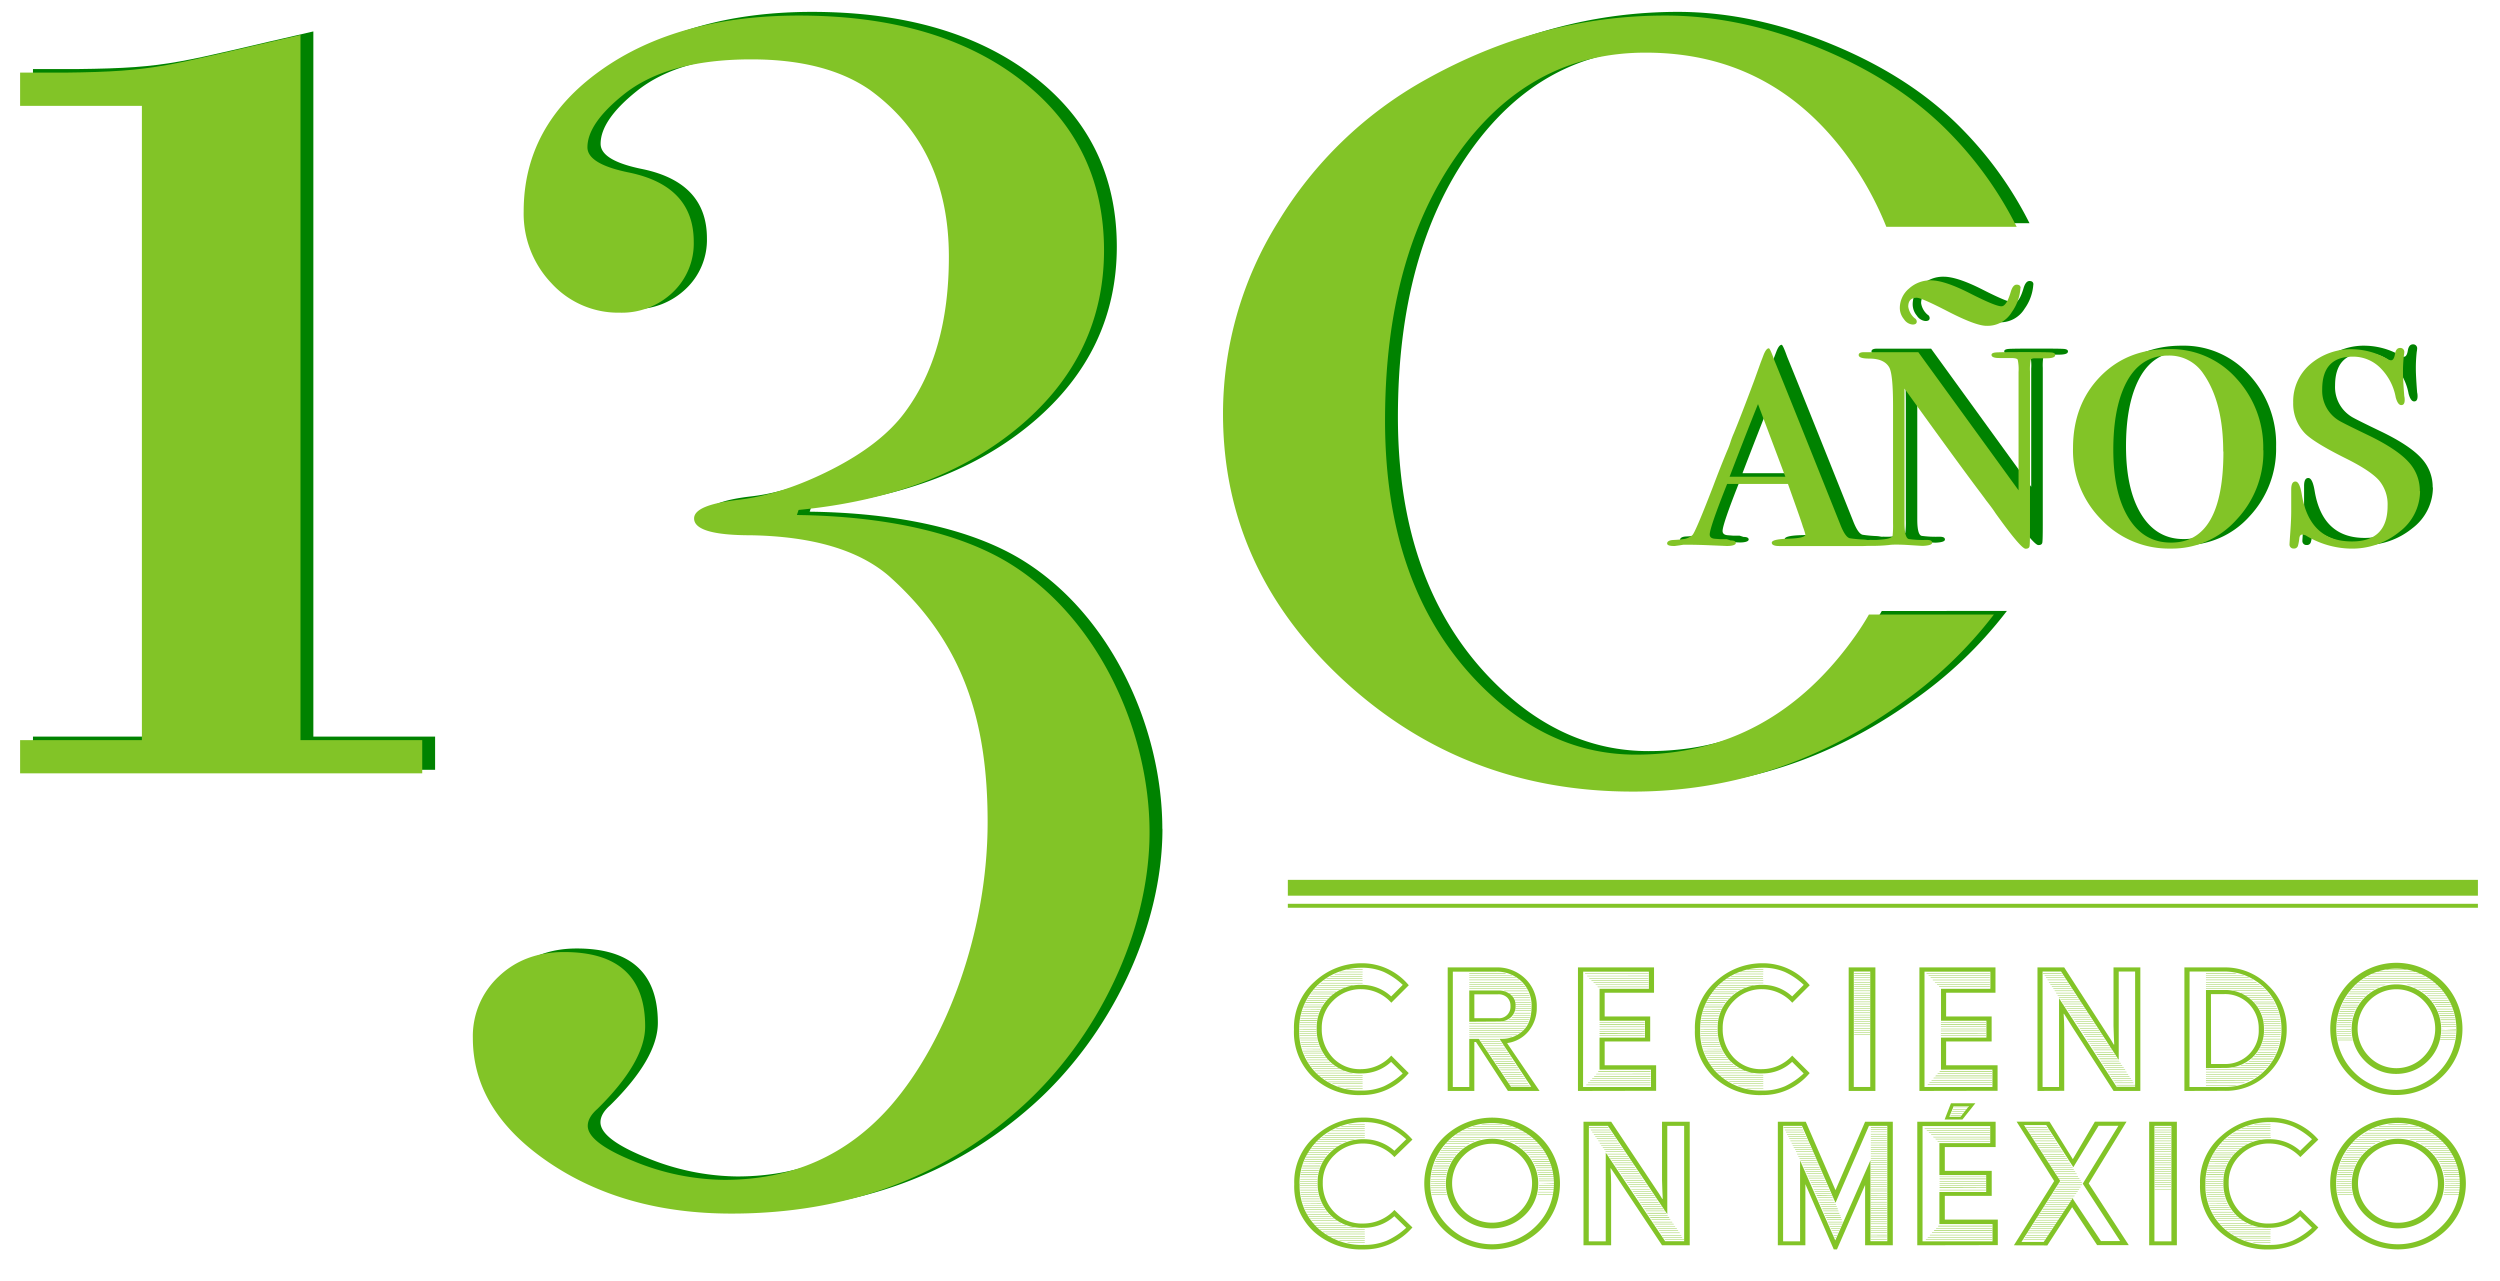 <svg id="db691809-4726-4025-8567-03912f6b721d" data-name="Capa 1" xmlns="http://www.w3.org/2000/svg" xmlns:xlink="http://www.w3.org/1999/xlink" viewBox="0 0 631.64 323.7"><defs><clipPath id="4b1962ec-3a37-4722-89ac-02a0910e940a"><rect x="5.08" y="3.93" width="606.36" height="302.69" fill="none"/></clipPath></defs><title>VECTORES</title><path d="M454.34,119.56l-6.91-18.35q-2.61,6.44-7.18,18.35Zm21.81,16.86q0,.65-2.15.65H452.84q-1.93,0-1.93-.85t3.87-1q4.62-.1,4.62-1.06a14.72,14.72,0,0,0-.64-2q-.22-.85-2.47-7.15L455,121.38H439.62q-4.4,11.06-4.4,12.78c0,.64.43,1,1.29,1.07l1.4.11h1.61l1,.32c.86,0,1.29.22,1.29.65s-.75.75-2.26.75l-3.81-.16q-3.49-.16-6.17-.16h-1l-1,.16-1.18.16h-.21c-1.14,0-1.72-.21-1.72-.65s.47-.79,1.4-.86q1.93-.1,2.58-.22a4.06,4.06,0,0,0,2.36-1q.64-.32,5.26-12.28,1.82-4.84,3.55-9a21.28,21.28,0,0,0,.86-2.26,21.06,21.06,0,0,1,.86-2.26q1.82-4.41,5.16-13.35l1.62-4.51.74-1.94q.64-1.61,1.29-1.61.32,0,1.39,3,3.22,7.84,16.65,41.46,1.29,3.33,2.47,3.54a32.37,32.37,0,0,0,3.44.32q2,.11,2,1" fill="#008200"/><path d="M513.73,71.87a11.73,11.73,0,0,1-2.2,6.12,7.13,7.13,0,0,1-6.39,3.44q-2.69,0-9.77-3.65-6.66-3.44-7.84-3.44-2.15,0-2.15,2.26A4.78,4.78,0,0,0,487,79.5a1,1,0,0,1,.54.86c0,.5-.36.75-1.07.75a2.9,2.9,0,0,1-2.15-1.34,4.47,4.47,0,0,1-1.07-2.85A6.42,6.42,0,0,1,485.54,72a8,8,0,0,1,5.53-2.09q3.44,0,9.88,3.28t7.95,3.28q1.29,0,2.36-3.65.54-1.82,1.5-1.82t1,.86m8.7,17c0,.5-.79.75-2.36.75h-2.69q-1,0-1.13.43a13.82,13.82,0,0,0-.16,2.91v39.59q0,3.89-.11,4.53c-.07.43-.39.65-1,.65q-1.18,0-7.62-9-.75-1.18-2.36-3.22-.22-.32-1.18-1.61-5.37-7.09-19.44-26.63v33.93q0,4,1.13,4.2a26,26,0,0,0,4.14.22h.43q1.29,0,1.29.7t-2.36.8q-.43,0-3.55-.21-1.61-.1-2.9-.11c-.72,0-1.43,0-2.15.11a42.54,42.54,0,0,1-4.4.21q-1.72,0-1.72-.8t2-.7h1l1.4-.11q2.58-.22,2.69-1a23.53,23.53,0,0,0,.11-3.14V101.6q0-8.11-1-9.73-1.29-2.16-5-2.16-2.69,0-2.68-.91,0-.71,1.4-.71h13.66L513.2,123V93.14A11.68,11.68,0,0,0,513,90c-.15-.29-.72-.43-1.72-.43h-2.9q-2,0-2-.8c0-.33.34-.53,1-.6s3.1-.1,7.25-.1q5.91,0,6.87.09c.64.06,1,.28,1,.66" fill="#008200"/><path d="M565,113.17q0-12.43-5-19.61A10.29,10.29,0,0,0,551,88.95q-7.84,0-11.38,8.57-2.47,6-2.47,15.22,0,11,3.87,17.25t10.74,6.21q13.21,0,13.21-23m10.1-.32a24.87,24.87,0,0,1-6.77,17.63,21.78,21.78,0,0,1-16.54,7.23,23.54,23.54,0,0,1-17.56-7.34,24.76,24.76,0,0,1-7.14-18q0-11,6.82-18.06t17.45-7a22.16,22.16,0,0,1,16.92,7.34,25.68,25.68,0,0,1,6.82,18.17" fill="#008200"/><path d="M614.69,123.17a12.94,12.94,0,0,1-5.16,10.27,18.88,18.88,0,0,1-12.46,4.28,22.58,22.58,0,0,1-11.28-3.34,3.61,3.61,0,0,0-.86-.21c-.43,0-.68.34-.75,1a10.91,10.91,0,0,1-.32,1.77,1,1,0,0,1-1.08.76,1,1,0,0,1-1.07-1.07c0-.14.07-1.22.21-3.22s.22-3.72.22-5.16v-5.48q0-2,1.07-2t1.61,3.33q2,11.82,12.67,11.81,9,0,9-9a9.4,9.4,0,0,0-2.15-6.41q-2.15-2.46-8.38-5.56-8.16-4.06-10.42-6.42a10.84,10.84,0,0,1-2.9-7.7,12.34,12.34,0,0,1,4.3-9.68,15.78,15.78,0,0,1,10.85-3.79,18.54,18.54,0,0,1,8.7,2.47,1.85,1.85,0,0,0,.86.32q.75,0,1-1.56T609.64,87a1,1,0,0,1,1.07,1.07,6.9,6.9,0,0,1-.11.86,36.57,36.57,0,0,0-.22,4.4q0,1.61.32,5.8a4.08,4.08,0,0,1,.11,1q0,1.29-.86,1.29t-1.4-1.92a14,14,0,0,0-3.92-7.5,9.71,9.71,0,0,0-6.93-2.82q-7.73,0-7.73,8.23a8.81,8.81,0,0,0,2,6,9,9,0,0,0,2.36,2q1.29.75,7.52,3.74,7,3.42,9.88,6.58a10.63,10.63,0,0,1,2.9,7.43" fill="#008200"/><path d="M79.17,186.11h30.76v8.39H8.33v-8.39H39.1V25.84H8.33V17.45H19.56c23.77-.28,25.21-1.68,59.61-9.51Z" fill="#008200"/><path d="M293.7,209.38c0,25-13,52.29-32.89,69.92s-44.18,26.43-72.75,26.43q-27.15,0-46.24-13t-19.09-31.34a20.6,20.6,0,0,1,6.48-15.57q6.48-6.18,16.51-6.18,20.49,0,20.49,18.76,0,9-12.08,20.89-2.42,2.13-2.42,4.26,0,4.26,11.78,9a61.38,61.38,0,0,0,22.72,4.69q25.68,0,42.09-18.76c14.31-16.49,24.44-44.34,24.44-71.62,0-26-6.35-45.63-25-62.24q-11.46-9.81-34.75-10.24-14.42,0-14.41-4.26,0-3.41,11.09-4.69t23.66-7.67q12.57-6.4,18.54-14.5Q243,88.3,243,64q0-27.71-20-42.21-11.09-7.68-29.84-7.67-21.33,0-32.41,9-9,7.25-9,13.22,0,4.27,10.66,6.4,16.2,3.42,16.2,17.47A17,17,0,0,1,173.26,73a18.62,18.62,0,0,1-13.43,5.12,22.81,22.81,0,0,1-17.27-7.46,25.46,25.46,0,0,1-7-18.12q0-21.74,19.4-35.6T205,3q35,0,56.06,16.2t21.11,43.06q0,26.44-21.11,44.34T205,128l-.43,1.28c22.17.29,41.14,4.41,53.93,12.36,22.45,13.93,35.17,42.49,35.17,67.79" fill="#008200"/><path d="M475.44,154.38c-1,1.77-2.1,3.48-3.25,5.12q-21.26,30.28-55.68,30.27-21.68,0-39.1-17.48Q353.2,148,353.19,105.36q0-41.35,18.27-67.16t47.61-25.79q30.59,0,49.51,24.3A81.85,81.85,0,0,1,479.84,56.4h32.93A93.93,93.93,0,0,0,496,32.88q-12.78-13.21-32.83-21.53T424,3q-31.56,0-60.54,16.2a100.79,100.79,0,0,0-37.3,36,91.67,91.67,0,0,0-13.86,48.39q0,39.22,30.48,67.36t73.12,28.14q36.24,0,66.94-21.74a106.45,106.45,0,0,0,24.22-23Z" fill="#008200"/><path d="M451.08,120.45l-6.91-18.35q-2.61,6.44-7.18,18.35Zm21.81,16.86q0,.65-2.15.65H449.58q-1.93,0-1.93-.85t3.87-1q4.62-.1,4.62-1.06a14.72,14.72,0,0,0-.64-2q-.22-.85-2.47-7.15l-1.29-3.63H436.37q-4.4,11.06-4.4,12.78c0,.64.43,1,1.29,1.07l1.4.11h1.61l1,.32c.86,0,1.29.22,1.29.65s-.75.75-2.26.75l-3.81-.16q-3.49-.16-6.17-.16h-1l-1,.16-1.18.16h-.21c-1.14,0-1.72-.21-1.72-.65s.47-.79,1.4-.86q1.93-.1,2.58-.22a4.06,4.06,0,0,0,2.36-1q.64-.32,5.26-12.28,1.82-4.84,3.55-9a21.28,21.28,0,0,0,.86-2.26,21.06,21.06,0,0,1,.86-2.26q1.82-4.41,5.16-13.35l1.62-4.51.74-1.94Q446.26,88,446.9,88q.32,0,1.39,3,3.22,7.84,16.65,41.46,1.29,3.33,2.47,3.54a32.37,32.37,0,0,0,3.44.32q2,.11,2,1" fill="#82c427"/><path d="M510.48,72.76a11.73,11.73,0,0,1-2.2,6.12,7.13,7.13,0,0,1-6.39,3.44q-2.69,0-9.77-3.65-6.66-3.44-7.84-3.44-2.15,0-2.15,2.26a4.78,4.78,0,0,0,1.61,2.9,1,1,0,0,1,.54.86c0,.5-.36.75-1.07.75a2.9,2.9,0,0,1-2.15-1.34A4.47,4.47,0,0,1,480,77.81a6.42,6.42,0,0,1,2.31-4.89,8,8,0,0,1,5.53-2.09q3.44,0,9.88,3.28t7.95,3.28q1.29,0,2.36-3.65.54-1.82,1.5-1.82t1,.86m8.7,17c0,.5-.79.75-2.36.75h-2.69q-1,0-1.13.43a13.82,13.82,0,0,0-.16,2.91v39.59q0,3.89-.11,4.53c-.07.43-.39.65-1,.65q-1.18,0-7.62-9-.75-1.18-2.36-3.22-.22-.32-1.18-1.61-5.37-7.09-19.44-26.63V132q0,4,1.13,4.2a26,26,0,0,0,4.14.22h.43q1.29,0,1.29.7t-2.36.8q-.43,0-3.55-.21-1.61-.1-2.9-.11c-.72,0-1.43,0-2.15.11a42.54,42.54,0,0,1-4.4.21q-1.72,0-1.72-.8t2-.7h1l1.4-.11q2.58-.22,2.69-1a23.53,23.53,0,0,0,.11-3.14V102.49q0-8.11-1-9.73-1.29-2.16-5-2.16-2.69,0-2.68-.91,0-.71,1.4-.71h13.66l25.33,34.9V94a11.68,11.68,0,0,0-.21-3.11c-.15-.29-.72-.43-1.72-.43h-2.9q-2,0-2-.8c0-.33.34-.53,1-.6s3.1-.1,7.25-.1q5.91,0,6.87.09c.64.06,1,.28,1,.66" fill="#82c427"/><path d="M561.71,114.06q0-12.43-5-19.61a10.29,10.29,0,0,0-8.92-4.61q-7.84,0-11.38,8.57-2.47,6-2.47,15.22,0,11,3.87,17.25t10.74,6.21q13.21,0,13.21-23m10.1-.32A24.87,24.87,0,0,1,565,131.37a21.78,21.78,0,0,1-16.54,7.23,23.54,23.54,0,0,1-17.56-7.34,24.76,24.76,0,0,1-7.14-18q0-11,6.82-18.06t17.45-7A22.16,22.16,0,0,1,565,95.57a25.68,25.68,0,0,1,6.82,18.17" fill="#82c427"/><path d="M611.44,124.06a12.94,12.94,0,0,1-5.16,10.27,18.88,18.88,0,0,1-12.46,4.28,22.58,22.58,0,0,1-11.28-3.34,3.61,3.61,0,0,0-.86-.21c-.43,0-.68.34-.75,1a10.91,10.91,0,0,1-.32,1.77,1,1,0,0,1-1.08.76,1,1,0,0,1-1.07-1.07c0-.14.07-1.22.21-3.22s.22-3.72.22-5.16v-5.48q0-2,1.07-2t1.61,3.33q2,11.82,12.67,11.81,9,0,9-9a9.4,9.4,0,0,0-2.15-6.41q-2.15-2.46-8.38-5.56-8.16-4.06-10.42-6.42a10.84,10.84,0,0,1-2.9-7.7,12.34,12.34,0,0,1,4.3-9.68,15.78,15.78,0,0,1,10.85-3.79,18.54,18.54,0,0,1,8.7,2.47,1.85,1.85,0,0,0,.86.32q.75,0,1-1.56t1.29-1.56A1,1,0,0,1,607.46,89a6.9,6.9,0,0,1-.11.86,36.57,36.57,0,0,0-.22,4.4q0,1.61.32,5.8a4.08,4.08,0,0,1,.11,1q0,1.29-.86,1.29t-1.4-1.92a14,14,0,0,0-3.92-7.5,9.71,9.71,0,0,0-6.93-2.82q-7.73,0-7.73,8.23a8.81,8.81,0,0,0,2,6,9,9,0,0,0,2.36,2q1.29.75,7.52,3.74,7,3.42,9.88,6.58a10.63,10.63,0,0,1,2.9,7.43" fill="#82c427"/><path d="M75.92,187h30.76v8.39H5.08V187H35.85V26.74H5.08V18.35H16.31c23.77-.28,25.21-1.68,59.61-9.51Z" fill="#82c427"/><path d="M290.44,210.27c0,25-13,52.29-32.89,69.92s-44.18,26.43-72.75,26.43q-27.15,0-46.24-13t-19.09-31.34A20.6,20.6,0,0,1,126,246.72q6.48-6.18,16.51-6.18,20.49,0,20.49,18.76,0,9-12.08,20.89-2.42,2.13-2.42,4.26,0,4.26,11.78,9A61.38,61.38,0,0,0,183,298.1q25.68,0,42.09-18.76c14.31-16.49,24.44-44.34,24.44-71.62,0-26-6.35-45.63-25-62.24q-11.46-9.81-34.75-10.24-14.42,0-14.41-4.26,0-3.41,11.09-4.69t23.66-7.67q12.57-6.4,18.54-14.5,11.08-14.92,11.08-39.22,0-27.71-20-42.21Q208.58,15,189.83,15q-21.33,0-32.41,9-9,7.25-9,13.22,0,4.27,10.66,6.4,16.2,3.42,16.2,17.47A17,17,0,0,1,170,73.84,18.62,18.62,0,0,1,156.58,79a22.81,22.81,0,0,1-17.27-7.46,25.46,25.46,0,0,1-7-18.12q0-21.74,19.4-35.6T201.77,3.93q35,0,56.06,16.2t21.11,43.06q0,26.44-21.11,44.34t-56.06,21.31l-.43,1.28c22.17.29,41.14,4.41,53.93,12.36,22.45,13.93,35.17,42.49,35.17,67.79" fill="#82c427"/><path d="M472.19,155.27c-1,1.77-2.1,3.48-3.25,5.12q-21.26,30.28-55.68,30.27-21.68,0-39.1-17.48-24.22-24.3-24.22-66.93,0-41.35,18.27-67.16t47.61-25.79q30.59,0,49.51,24.3A81.85,81.85,0,0,1,476.59,57.3h32.93a93.93,93.93,0,0,0-16.75-23.53Q480,20.56,459.94,12.24T420.72,3.93q-31.56,0-60.54,16.2a100.79,100.79,0,0,0-37.3,36A91.67,91.67,0,0,0,309,104.54q0,39.22,30.48,67.36T412.61,200q36.24,0,66.94-21.74a106.45,106.45,0,0,0,24.22-23Z" fill="#82c427"/><rect x="325.38" y="222.59" width="300.68" height="6.83" fill="none"/><line x1="325.38" y1="224.3" x2="626.06" y2="224.3" fill="none" stroke="#82c427" stroke-miterlimit="10" stroke-width="4"/><line x1="325.38" y1="228.85" x2="626.06" y2="228.85" fill="none" stroke="#82c427" stroke-miterlimit="10"/><path d="M326.93,260.19A15.48,15.48,0,0,1,332.16,248a17.31,17.31,0,0,1,11.78-4.63,15.35,15.35,0,0,1,12,5.56l-4.42,4.42a10.31,10.31,0,0,0-7.59-3.43,9.69,9.69,0,0,0-7.07,2.87,9.47,9.47,0,0,0-2.91,7,10.5,10.5,0,0,0,2.7,7.34,9.35,9.35,0,0,0,7.27,3,10.31,10.31,0,0,0,7.59-3.43l4.42,4.42a15.4,15.4,0,0,1-12,5.56,17,17,0,0,1-12.23-4.54A15.7,15.7,0,0,1,326.93,260.19Zm1.32-.05a14.72,14.72,0,0,0,4.44,11.12,15.59,15.59,0,0,0,11.25,4.27,13.84,13.84,0,0,0,5.7-1.07,18.19,18.19,0,0,0,4.76-3.25l-2.92-2.92a10.88,10.88,0,0,1-7.54,2.92,10.7,10.7,0,0,1-8.21-3.28,11.51,11.51,0,0,1-3.06-8.18,10.35,10.35,0,0,1,3.28-7.77,11.11,11.11,0,0,1,8-3.15,10.88,10.88,0,0,1,7.54,2.92l2.92-2.92a18.19,18.19,0,0,0-4.76-3.25,13.84,13.84,0,0,0-5.7-1.07,16.22,16.22,0,0,0-7.39,1.78,15.25,15.25,0,0,0-5.92,5.42A15,15,0,0,0,328.25,260.14Zm.1-.63v-.1h4.21v.1Zm0,.58V260h4.21v.1Zm0,.56v-.1h4.21v.1Zm0,.53v-.1h4.27v.1Zm.05-2.77v-.1h4.27l-.05.1Zm0,.58v-.1h4.16v.1Zm0,2.74v-.1h4.27l.05.1Zm.05.58v-.1h4.32l.05.1Zm.05-4.47v-.13h4.27l-.05.13Zm.05-.53v-.1h4.32l-.05.1Zm0,5.51v-.1h4.32l.05.1Zm.1.58-.05-.1H333v.1Zm0-6.65.05-.13H333v.13Zm.1,7.21v-.1h4.42l.05.1Zm.05-7.79v-.1h4.37l-.05.1Zm.05,8.33v-.1h4.52l.05.1Zm.05-8.84.05-.13h4.42l-.05.13Zm.1,9.39V265h4.6l.05.1Zm.1-10V255h4.54l-.05.1Zm.13,10.56-.05-.1h4.72l.05.1Zm.1-11.12v-.13H334l-.05.13Zm.1,11.63-.05-.1h4.77l.1.1Zm.1-12.16.05-.1h4.67l-.1.1Zm.1,12.75-.05-.1h4.93l.13.1Zm.15-13.3.05-.13h4.8l-.08.13ZM330,267.3l-.05-.1H335l.1.1Zm.1-14.45.05-.1h5l-.1.1Zm.1,15-.05-.1h5.31l.1.1Zm.18-15.51.05-.1h5.18l-.1.1Zm.2,16.07-.05-.1H336l.1.1Zm.15-16.63.1-.1h5.36l-.1.1Zm.2,17.21-.1-.1h5.81l.1.1Zm.2-17.8.05-.1h5.74l-.18.1Zm.15,18.31-.1-.1h6.14l.15.1Zm.23-18.81.05-.1h6.07l-.15.1Zm.2,19.4-.05-.1h6.6l.2.1Zm.25-20,.1-.1h6.55l-.15.1Zm.15,20.44h7.44l.25.1h-7.59Zm.38-21,.1-.1h7.31l-.25.1Zm.15,21.53h8.68l.61.1h-9.19ZM333,249l.1-.1h8.84l-.51.1Zm.2,22.62h11.07v.1H333.33Zm.43-23.18.15-.1h10.49v.1Zm.3,23.77h10.33v.1H334Zm.41-24.35.15-.1h9.78v.1Zm.33,24.86h9.6v.1H334.8Zm.41-25.37.15-.1h9v.1Zm.46,25.95h8.73v.1h-8.56Zm.48-26.53.2-.1h8v.1Zm.51,27h7.74v.1h-7.46Zm.58-27.6.25-.1h6.91v.1Zm.79,28.18h6.37v.1h-6.12Zm.46-28.72.25-.1h5.66v.1Zm1.45,29.28h4.47v.1h-4Zm.33-29.83.46-.1h3.68v.1Z" fill="#82c427"/><path d="M365.77,275.63V244.42H378a10.16,10.16,0,0,1,7.35,2.83,9.58,9.58,0,0,1,2.93,7.2,9.38,9.38,0,0,1-2,6,8.42,8.42,0,0,1-5.45,3.08v.1l8.15,12h-8l-8.07-12.37h-.41v12.37Zm1.29-1h4.16V262.47h2.39l8.15,12.11h5.1l-8-12.11h.41a7.82,7.82,0,0,0,5.46-2q2.23-2,2.23-6.2a8.38,8.38,0,0,0-2.56-6.32,8.91,8.91,0,0,0-6.42-2.46H367.07Zm4.16-28.64v-.13h9l.36.13Zm0,.56v-.1h10.71l.2.1Zm0,.53v-.1h11.71l.15.1Zm0,.56v-.1h12.52l.1.1Zm0,.58v-.1h13.15l.1.1Zm0,.51v-.1h13.66l.05.1Zm0,.58v-.1h14.09l.1.1Zm0,.56v-.1h14.45l.1.1Zm0,8.28v-7.9h7.26a4.77,4.77,0,0,1,3.21,1.05,3.42,3.42,0,0,1,1.23,2.73,3.89,3.89,0,0,1-1.18,3,4.43,4.43,0,0,1-3.08,1.07Zm0,.56v-.1H386l-.05.1Zm0,.58v-.1h14.45l-.1.1Zm0,.56v-.1h14l-.05.1Zm0,.53v-.1h13.56l-.1.1Zm0,.56v-.1h12.95l-.1.1Zm0,.58v-.1h12.11l-.2.1Zm0,.51v-.1h10.92l-.25.1Zm1.29-4.77h6a2.89,2.89,0,0,0,3.12-3.12,2.83,2.83,0,0,0-.83-2.11,3.13,3.13,0,0,0-2.3-.81h-6Zm1.29,5.36-.05-.1h5l.1.1Zm.43.56-.13-.1h5l.05.1Zm.36.53-.1-.1h4.93l.1.1Zm.36.56-.05-.1h5l.05.1Zm.3.48h5l.1.1H375.4Zm.38.51h4.93l.05.1h-4.87Zm.46.69-.05-.1H381l.05.1Zm.33.46h4.88l.05.13h-4.82Zm.36.53h4.88l.05.1H376.9Zm.46.69-.05-.13H382l.05.13Zm.33.46h4.82l.05.1h-4.77Zm.41.63-.05-.13h4.77l.1.13Zm.3.46h4.8l.1.1h-4.8Zm.43.58h4.77l.05.1h-4.77Zm.3.51h4.77l.05.1h-4.72Zm.36-12.06.69-.1h6.14l-.08.1Zm.05,12.64h4.75l.1.1h-4.8Zm.38.56h4.77l.05.1h-4.72Zm.05-21.1H386l.05.1h-5.81Zm.3,21.63h4.77l.05.1h-4.77Zm.36.56h4.8l.05.1h-4.8Zm.38.58h4.77l.05.1H381Zm.25-15.46.2-.1h5.05l-.05.1Zm.05,16H386l.05.1h-4.77Zm.05-22.72h5v.1h-4.85Zm.3,23.31h4.85l.05.1h-4.8Zm.38-17.11.1-.1h4.52v.1Zm.15-5.51-.1-.1h4.42l.05.1Zm.25,5,.05-.1h4.27v.1Zm.1-4.47-.05-.1h4.16l.05.1Zm.2,3.91.05-.1h4.06v.1Zm.1-3.33-.05-.1h4v.1Zm.1,2.74v-.1h4v.1Zm.08-2.18v-.1h3.88v.1Zm.05.53v-.1h3.83v.1Zm0,1.14v-.1h3.88v.1Zm.05-.58v-.1h3.83v.1Z" fill="#82c427"/><path d="M398.68,275.63V244.42H417.9v6.4H405.43v6h11.5v6.32h-11.5v6h13v6.45Zm1.29-1h17.16v-4.37h-13v-8.1h11.48v-4.27H404.14v-8.07H416.6v-4.32H400Zm.56-28.54-.1-.1H416.5v.1Zm.23,28.08.05-.1H417v.1Zm.3-27.52-.1-.1H416.5v.1Zm.15,27,.05-.1H417v.1Zm.36-26.46-.1-.1h15v.1Zm.18,25.9.05-.1H417v.1Zm.36-25.34-.05-.1H416.5v.1Zm.15,24.76.05-.1H417v.1Zm.41-24.17-.1-.1H416.5v.1Zm.05,23.66.13-.13H417v.13Zm.48-23.16-.1-.1H416.5v.1Zm.05,22.57.1-.1H417v.1Zm.46-22-.1-.1h12.9v.1Zm.05,21.43.1-.13H417v.13Zm.38-12.44v-.1h11.38v.1Zm0,.53v-.13h11.38v.13Zm0,.56v-.1h11.38v.1Zm0,.58v-.1h11.38v.1Zm0,.51v-.1h11.38v.1Zm0,.58V261h11.38v.1Zm0,.56v-.1h11.38v.1Z" fill="#82c427"/><path d="M428.23,260.19A15.48,15.48,0,0,1,433.46,248a17.31,17.31,0,0,1,11.78-4.63,15.35,15.35,0,0,1,12,5.56l-4.42,4.42a10.31,10.31,0,0,0-7.59-3.43,9.69,9.69,0,0,0-7.07,2.87,9.47,9.47,0,0,0-2.91,7,10.5,10.5,0,0,0,2.7,7.34,9.35,9.35,0,0,0,7.27,3,10.31,10.31,0,0,0,7.59-3.43l4.42,4.42a15.4,15.4,0,0,1-12,5.56A17,17,0,0,1,433,272.12,15.7,15.7,0,0,1,428.23,260.19Zm1.32-.05A14.72,14.72,0,0,0,434,271.26a15.59,15.59,0,0,0,11.25,4.27,13.84,13.84,0,0,0,5.7-1.07,18.19,18.19,0,0,0,4.76-3.25l-2.92-2.92a10.88,10.88,0,0,1-7.54,2.92,10.7,10.7,0,0,1-8.21-3.28,11.51,11.51,0,0,1-3.06-8.18,10.35,10.35,0,0,1,3.28-7.77,11.11,11.11,0,0,1,8-3.15,10.88,10.88,0,0,1,7.54,2.92l2.92-2.92a18.19,18.19,0,0,0-4.76-3.25,13.84,13.84,0,0,0-5.7-1.07,16.22,16.22,0,0,0-7.39,1.78,15.25,15.25,0,0,0-5.92,5.42A15,15,0,0,0,429.55,260.14Zm.1-.63v-.1h4.21v.1Zm0,.58V260h4.21v.1Zm0,.56v-.1h4.21v.1Zm0,.53v-.1h4.27v.1Zm.05-2.77v-.1H434l-.05.1Zm0,.58v-.1h4.16v.1Zm0,2.74v-.1H434l.05.1Zm.05.58v-.1h4.32l.05.1Zm.05-4.47v-.13h4.27l-.05.13Zm.05-.53v-.1h4.32l-.05.1Zm0,5.51v-.1h4.32l.05.1Zm.1.58-.05-.1h4.42v.1Zm0-6.65.05-.13h4.27v.13Zm.1,7.21v-.1h4.42l.05.1Zm.05-7.79v-.1h4.37l-.05.1Zm.05,8.33v-.1h4.52l.05.1Zm.05-8.84.05-.13h4.42l-.05.13Zm.1,9.39V265h4.6l.05.1Zm.1-10V255H435l-.05.1Zm.13,10.56-.05-.1h4.72l.05.1Zm.1-11.12v-.13h4.62l-.05.13Zm.1,11.63-.05-.1h4.77l.1.1Zm.1-12.16.05-.1h4.67l-.1.1Zm.1,12.75-.05-.1h4.93l.13.1Zm.15-13.3.05-.13h4.8l-.08.13Zm.15,13.86-.05-.1h5.05l.1.1Zm.1-14.45.05-.1h5l-.1.1Zm.1,15-.05-.1h5.31l.1.1Zm.18-15.51.05-.1h5.18l-.1.1Zm.2,16.07-.05-.1h5.51l.1.1Zm.15-16.63.1-.1h5.36l-.1.1Zm.2,17.21-.1-.1h5.81l.1.1Zm.2-17.8.05-.1h5.74l-.18.1Zm.15,18.31-.1-.1h6.14l.15.1Zm.23-18.81.05-.1h6.07l-.15.1Zm.2,19.4-.05-.1h6.6l.2.1Zm.25-20,.1-.1h6.55l-.15.1Zm.15,20.44h7.44l.25.1h-7.59Zm.38-21,.1-.1h7.31l-.25.1Zm.15,21.53h8.68l.61.1H434Zm.36-22.06.1-.1h8.84l-.51.1Zm.2,22.62h11.07v.1H434.63Zm.43-23.18.15-.1h10.49v.1Zm.3,23.77h10.33v.1H435.31Zm.41-24.35.15-.1h9.78v.1Zm.33,24.86h9.6v.1H436.1Zm.41-25.37.15-.1h9v.1Zm.46,25.95h8.73v.1H437Zm.48-26.53.2-.1h8v.1Zm.51,27h7.74v.1h-7.46Zm.58-27.6.25-.1h6.91v.1Zm.79,28.18h6.37v.1h-6.12Zm.46-28.72.25-.1h5.66v.1Zm1.45,29.28h4.47v.1h-4Zm.33-29.83.46-.1h3.68v.1Z" fill="#82c427"/><path d="M467.08,275.63V244.42h6.75v31.21Zm1.29-1h4.16V245.46h-4.16Zm.1-28.64v-.13h4v.13Zm0,.56v-.1h4v.1Zm0,.53v-.1h4v.1Zm0,.56v-.1h4v.1Zm0,.58v-.1h4v.1Zm0,.51v-.1h4v.1Zm0,.58v-.1h4v.1Zm0,.56v-.1h4v.1Zm0,.53v-.1h4v.1Zm0,.56v-.1h4v.1Zm0,.58v-.1h4v.1Zm0,.51v-.1h4v.1Zm0,.58v-.1h4v.1Zm0,.56v-.1h4v.1Zm0,.53v-.1h4v.1Zm0,.56v-.1h4v.1Zm0,.58v-.1h4v.1Zm0,.51v-.1h4v.1Zm0,.58v-.1h4v.1Zm0,.56v-.1h4v.1Zm0,.53v-.1h4v.1Zm0,.56v-.1h4v.1Zm0,.58v-.1h4v.1Zm0,.51v-.1h4v.1Zm0,.58v-.1h4v.1Zm0,.56v-.1h4v.1Zm0,.53v-.1h4v.1Zm0,.56v-.1h4v.1Zm0,.58v-.1h4v.1Z" fill="#82c427"/><path d="M484.95,275.63V244.42h19.22v6.4H491.7v6h11.5v6.32H491.7v6h13v6.45Zm1.29-1h17.16v-4.37h-13v-8.1h11.48v-4.27H490.41v-8.07h12.47v-4.32H486.24ZM486.8,246l-.1-.1h16.07v.1Zm.23,28.08.05-.1h16.22v.1Zm.3-27.52-.1-.1h15.54v.1Zm.15,27,.05-.1h15.77v.1Zm.36-26.46-.1-.1h15v.1ZM488,273l.05-.1h15.23v.1Zm.36-25.34-.05-.1h14.45v.1Zm.15,24.76.05-.1h14.73v.1Zm.41-24.17-.1-.1h13.94v.1Zm.05,23.66.13-.13h14.19v.13Zm.48-23.16-.1-.1h13.41v.1Zm.05,22.57.1-.1h13.69v.1Zm.46-22-.1-.1h12.9v.1ZM490,270.8l.1-.13h13.18v.13Zm.38-12.44v-.1h11.38v.1Zm0,.53v-.13h11.38v.13Zm0,.56v-.1h11.38v.1Zm0,.58v-.1h11.38v.1Zm0,.51v-.1h11.38v.1Zm0,.58V261h11.38v.1Zm0,.56v-.1h11.38v.1Z" fill="#82c427"/><path d="M514.78,275.63V244.42h6.75l10.33,16q1.78,2.69,2.18,3.48h.13q0-.36-.09-2t-.09-2.7V244.42h6.78v31.21H534l-10.33-16-2.18-3.48h-.1q.15,2,.15,4.06v15.39Zm1.29-1h4.16V252.22l14.55,22.37h4.67V245.46h-4.14v22.32l-14.57-22.32h-4.67Zm.1-28.64v-.13h4.67l.1.13Zm.46.56-.1-.1h4.75l.05.1Zm.33.53-.05-.1h4.67l.1.1Zm.41.56-.1-.1H522l.05.1Zm.36.58-.1-.1h4.75l.1.1Zm.33.51-.05-.1h4.72l.05.1Zm.41.58-.1-.1H523l.1.1Zm.36.56-.1-.1h4.7l.05.1Zm.33.53-.05-.1h4.62l.1.1Zm.41.56-.1-.1h4.67l.05.1Zm.36.58-.1-.1h4.7l.1.1Zm.33.51-.1-.1h4.72l.05.1Zm.36.58-.05-.1h4.67l.1.1Zm.41.56-.1-.1h4.75l.05.1Zm.33.53-.05-.1H526l.1.1Zm.41.56-.1-.1h4.72l.05.1Zm.36.58-.05-.1h4.65l.05.1Zm.38.51-.1-.1H527l.1.1Zm.36.58-.05-.1h4.57l.1.1Zm.43.56-.13-.1h4.6l.1.1Zm.3.53-.05-.1h4.57l.05.1Zm.41.56-.1-.1h4.57l.05.1Zm.38.58-.08-.1h4.54l.05.1Zm.36.51-.1-.1h4.52l.1.1Zm.36.58-.05-.1h4.47l.1.1Zm.43.56-.13-.1h4.54l.1.1Zm.3.53-.05-.1h4.52l.05.1Zm.36.56-.05-.1h4.52l.05.1Zm.38.58-.08-.1H531l.05.1Zm.25.41h4.52l.1.1h-4.52Zm.36.58h4.52l.1.1h-4.52Zm.36.56H532l.1.1h-4.52Zm.43.63-.05-.1h4.52l.05.1Zm.36.56-.05-.1h4.57l.05.1Zm.36.58-.05-.1h4.6l.05.1Zm.28.41h4.57l.1.1H529Zm.36.58h4.57l.1.1h-4.57Zm.36.56h4.6l.1.13h-4.57Zm.43.63-.05-.1h4.62l.05.1Zm.3.46h4.57l.1.13h-4.62Zm.36.58h4.6l.1.1h-4.65Zm.33.51h4.67l.05.13h-4.62Zm.36.58h4.67l.05.1h-4.62Zm.36.58h4.7l.05.1h-4.65Zm.38.51h4.67l.05.1H532.2Zm.36.58h4.67l.05.1h-4.67Zm.36.56h4.7l.1.1h-4.75Zm.33.53h4.72l.05.1h-4.67Zm.36.56h4.72l.1.1h-4.72Zm.36.58h4.75l.1.1H534Zm.33.51H539l.05.1h-4.72Zm.36.58h4.77v.1h-4.67Z" fill="#82c427"/><path d="M551.9,275.63V244.42H562A15.35,15.35,0,0,1,573.11,249,14.91,14.91,0,0,1,577.75,260a15.24,15.24,0,0,1-4.46,11,15.08,15.08,0,0,1-11.31,4.6Zm1.29-1H562a13.64,13.64,0,0,0,10.37-4.32A14.4,14.4,0,0,0,576.43,260,14.41,14.41,0,0,0,562,245.46h-8.79Zm4.16-28.64v-.13h7.31l.48.13Zm0,.56v-.1h9.39l.33.1Zm0,.53v-.1h10.71l.2.1Zm0,.56v-.1h11.81l.15.1Zm0,.58v-.1H570l.18.1Zm0,.51v-.1h13.41l.15.1Zm0,.58v-.1h14.09l.1.1Zm0,.56v-.1h14.7l.1.1Zm0,20V250.13h4.57A9.77,9.77,0,0,1,569.2,253,9.65,9.65,0,0,1,572,260a9.35,9.35,0,0,1-2.86,7.12,10,10,0,0,1-7.12,2.7Zm0,.46v-.1h14.85l-.1.1Zm0,.58v-.1h14.29l-.1.1Zm0,.56v-.1H571l-.15.1Zm0,.53v-.1h13l-.15.1Zm0,.56v-.1h12.11l-.2.1Zm0,.58V273h11l-.2.1Zm0,.51v-.1h9.83l-.3.1Zm0,.58v-.1h7.9l-.51.1Zm1.29-5.41H562a8.39,8.39,0,0,0,8.68-8.79,8.76,8.76,0,0,0-2.44-6.33,8.42,8.42,0,0,0-6.35-2.53h-3.28Zm5.31,1,.51-.1h8.28l-.1.1Zm.15-19.55h8.48l.1.1h-8.07Zm1.93,19,.3-.1h6.86l-.1.1Zm.05-18.41h7l.1.1H566.3Zm1.14,17.85.2-.13h6.2l-.05.13Zm.05-17.27h6.25l.05.1h-6.14Zm.79.51h5.81l.05.1h-5.71Zm.05,16.22.15-.1H574l-.1.1Zm.76-15.54-.1-.1h5.46l.05.1Zm-.05,15,.1-.13h5.41l-.1.13Zm.69-14.42-.1-.1h5.15l.05.1ZM569.47,267l.1-.1h5.1l-.05.1Zm.46-13.3-.05-.1h5l.05.1Zm0,12.8.05-.13h5l-.05.13Zm.48-12.24-.1-.1h4.77l.05.1Zm-.05,11.65.05-.1h4.77l-.05.1Zm.36-11.07-.05-.1h4.67l.05.1Zm0,10.49.05-.1h4.57v.1Zm.3-10-.05-.1h4.6v.1Zm0,9.47.05-.1h4.49l-.08.1Zm.28-8.89-.05-.1h4.47l.05.1Zm0,8.3.05-.1h4.42l-.05.1Zm.2-7.74v-.1h4.37l.05.1Zm0,7.19.05-.1h4.32v.1Zm.2-6.65-.05-.1H576v.1Zm-.05,6.12.05-.1H576l-.05.1Zm.2-5.56-.05-.1h4.32v.1Zm-.05,5,.05-.1h4.27l-.05.1Zm.15-4.42-.05-.1h4.27l.05.1Zm-.05,3.83.05-.1h4.21v.1Zm.1-3.33v-.1h4.21v.1Zm0,2.82v-.1h4.21v.1Zm.05-2.23v-.1h4.21v.1Zm0,1.65v-.1h4.21v.1Zm.05-1.09v-.1h4.21v.1Zm0,.53v-.1h4.21v.1Z" fill="#82c427"/><path d="M593.68,271.8a16.7,16.7,0,1,1,11.78,4.86A16,16,0,0,1,593.68,271.8Zm1.05-22.57a15.32,15.32,0,0,0,0,21.61,14.93,14.93,0,0,0,21.43,0,15.32,15.32,0,0,0,0-21.61,15.05,15.05,0,0,0-21.48,0Zm-4.34,10.27v-.1H594v.1Zm0,.58V260H594v.1Zm0,.56v-.1H594v.1Zm0,.53v-.1H594l.05.1Zm.05-2.18v-.1h3.63l-.05.1Zm0,2.74v-.1h3.68v.1Zm.05-3.33v-.1h3.63v.1Zm.05-.56.05-.13h3.63v.13Zm0,4.47v-.1h3.68v.1Zm.1-5,.05-.1h3.71l-.05.1Zm0,5.51v-.1h3.71l.05.1Zm.1-6.07.05-.13h3.71v.13Zm.15-.58.05-.1h3.76l-.05.1Zm.18-.51.05-.13h3.78v.13Zm.2-.58V255h3.88l-.05.1Zm.2-.56.05-.13h4l-.05.13Zm.2-.53.05-.1h4.06l-.05.1Zm.25-.56.05-.13h4.21l-.1.13Zm.33-.58.05-.1h4.32l-.05.1Zm.3-.53.05-.1h4.47l-.1.1Zm.3-.56.1-.1h4.7l-.1.1Zm.43-.58.1-.1h4.93l-.15.1Zm.36-.51.1-.1H599l-.15.1ZM597.45,268a11.31,11.31,0,1,1,8,3.33A10.92,10.92,0,0,1,597.45,268Zm-3.33-18,.1-.1H600l-.2.1Zm.53-.56.1-.1h6.45l-.25.1Zm.51-.53.1-.1h7.54l-.41.1Zm3.36,4a10,10,0,0,0,0,14,9.6,9.6,0,0,0,13.89,0,10,10,0,0,0,0-14,9.6,9.6,0,0,0-13.89,0Zm-2.68-4.57.1-.1H615l.1.1Zm.69-.58.15-.1h17.62l.15.1Zm.71-.51.15-.1h16.12l.15.1Zm.94-.58.15-.1h14.19l.23.1Zm1.09-.56.25-.1h11.91l.23.1Zm1.29-.53.28-.1H610l.3.1Zm2.13-.56.58-.1h4.32l.56.1Zm5.36,3.78h7.64l.1.1h-7.26Zm1.68.53h6.5l.1.1h-6.4Zm1.19.56h5.81l.05.1h-5.66Zm.94.58h5.36l.1.1H612Zm.71.51h5.05l.05.1h-5Zm.63.58H618l.1.1h-4.77Zm.56.56h4.6l.05.1H613.9Zm.48.53h4.42l.05.1h-4.37Zm.51.69-.05-.13h4.21l.05.13Zm.33.46h4.16l.05.1H615.2Zm.41.63-.05-.13h4l.05.13Zm.25.56-.05-.1h4l.05.1Zm.28.58-.08-.13h3.91v.13Zm.2.51-.05-.1H620v.1Zm.15.58v-.13h3.73l.05.13Zm.15.56v-.1h3.73v.1Zm0,5.51v-.1h3.73v.1Zm.15-5-.05-.13h3.71l.05.13Zm-.05,4.47.05-.1h3.71l-.05.1Zm.15-3.91-.05-.1h3.71v.1Zm-.05,3.33.05-.1h3.66v.1Zm.1-2.74v-.1h3.66v.1Zm0,2.18v-.1h3.66v.1Zm.05-1.68v-.1h3.66v.1Zm0,.58V260h3.66v.1Zm0,.56v-.1h3.66v.1Z" fill="#82c427"/><path d="M327,299.19A15.28,15.28,0,0,1,332.36,287a18.12,18.12,0,0,1,12.13-4.63,16,16,0,0,1,12.37,5.56l-4.55,4.42a10.76,10.76,0,0,0-7.82-3.43,10.14,10.14,0,0,0-7.28,2.87,9.33,9.33,0,0,0-3,7,10.32,10.32,0,0,0,2.79,7.34,9.78,9.78,0,0,0,7.49,3,10.76,10.76,0,0,0,7.82-3.43l4.55,4.42a16.07,16.07,0,0,1-12.37,5.56,17.85,17.85,0,0,1-12.59-4.54A15.47,15.47,0,0,1,327,299.19Zm1.36-.05a14.5,14.5,0,0,0,4.58,11.12,16.32,16.32,0,0,0,11.58,4.27,14.63,14.63,0,0,0,5.87-1.07,18.8,18.8,0,0,0,4.9-3.25l-3-2.92a11.4,11.4,0,0,1-7.77,2.92,11.19,11.19,0,0,1-8.46-3.28,11.32,11.32,0,0,1-3.15-8.18,10.2,10.2,0,0,1,3.37-7.77,11.63,11.63,0,0,1,8.24-3.15,11.4,11.4,0,0,1,7.77,2.92l3-2.92a18.8,18.8,0,0,0-4.9-3.25,14.63,14.63,0,0,0-5.87-1.07,17.12,17.12,0,0,0-7.61,1.78,15.54,15.54,0,0,0-6.09,5.42A14.69,14.69,0,0,0,328.33,299.14Zm.1-.63v-.1h4.34v.1Zm0,.58V299h4.34v.1Zm0,.56v-.1h4.34v.1Zm0,.53v-.1h4.39v.1Zm.05-2.77v-.1h4.39l-.05.1Zm0,.58v-.1h4.29v.1Zm0,2.74v-.1h4.39l.05.1Zm.05.58v-.1H333l.05.1Zm.05-4.47v-.13H333l-.05.13Zm.05-.53v-.1h4.45l-.05.1Zm0,5.51v-.1h4.45l.05.1Zm.11.58-.05-.1h4.55v.1Zm0-6.65.05-.13h4.39v.13Zm.1,7.21v-.1h4.55l.05.1Zm.05-7.79v-.1h4.5l-.05.1Zm.05,8.33v-.1h4.66l.05.1Zm.05-8.84.05-.13h4.55l-.05.13Zm.11,9.39V304h4.73l.05.1Zm.1-10V294h4.68l-.05.1Zm.13,10.56-.05-.1h4.86l.05.1Zm.1-11.12v-.13h4.76l-.05.13Zm.1,11.63-.05-.1h4.92l.1.1Zm.1-12.16.05-.1h4.81l-.1.1Zm.1,12.75-.05-.1h5.07l.13.1Zm.16-13.3.05-.13h4.94l-.08.13Zm.16,13.86-.05-.1h5.2l.1.1Zm.11-14.45.05-.1h5.15l-.1.1Zm.1,15-.05-.1h5.47l.1.1Zm.18-15.51.05-.1h5.33l-.1.1Zm.21,16.07-.05-.1h5.67l.1.1Zm.16-16.63.1-.1h5.52l-.1.1Zm.21,17.21-.1-.1h6l.1.1Zm.21-17.8.05-.1h5.91l-.18.1Zm.16,18.31-.1-.1h6.33l.16.1Zm.24-18.81.05-.1H338l-.16.1Zm.21,19.4-.05-.1h6.8l.21.1Zm.26-20,.1-.1H339l-.16.1Zm.16,20.44h7.66l.26.1h-7.82Zm.39-21,.1-.1h7.53l-.26.1Zm.16,21.53h8.94l.63.1h-9.47ZM333.2,288l.1-.1h9.1l-.52.1Zm.21,22.62h11.4v.1H333.57Zm.45-23.18.16-.1h10.8v.1Zm.31,23.77h10.64v.1H334.27Zm.42-24.35.16-.1h10.07v.1Zm.34,24.86h9.89v.1h-9.73Zm.42-25.37.16-.1h9.31v.1Zm.47,25.95h9v.1H336Zm.5-26.53.21-.1h8.29v.1Zm.52,27h8v.1h-7.69Zm.6-27.6.26-.1h7.11v.1Zm.81,28.18h6.56v.1h-6.3Zm.47-28.72.26-.1h5.83v.1Zm1.49,29.28h4.6v.1h-4.11Zm.34-29.83.47-.1h3.79v.1Z" fill="#82c427"/><path d="M364.86,310.8a16.36,16.36,0,0,1,0-23.56,17.57,17.57,0,0,1,24.27,0,16.36,16.36,0,0,1,0,23.56,17.57,17.57,0,0,1-24.27,0Zm1.08-22.57a15,15,0,0,0,0,21.61,15.7,15.7,0,0,0,22.07,0,15,15,0,0,0,0-21.61,15.83,15.83,0,0,0-22.12,0Zm-4.47,10.27v-.1h3.74v.1Zm0,.58V299h3.74v.1Zm0,.56v-.1h3.74v.1Zm0,.53v-.1h3.74l.05.1Zm.05-2.18v-.1h3.74l-.05.1Zm0,2.74v-.1h3.79v.1Zm.05-3.33v-.1h3.74v.1Zm.05-.56.05-.13h3.74v.13Zm0,4.47v-.1h3.79v.1Zm.1-5,.05-.1h3.82l-.05.1Zm0,5.51v-.1h3.82l.05.1Zm.1-6.07.05-.13h3.82v.13Zm.16-.58.05-.1h3.87l-.05.1Zm.18-.51.05-.13h3.9v.13Zm.21-.58V294h4l-.05.1Zm.21-.56.05-.13h4.08l-.05.13Zm.21-.53.05-.1H367l-.05.1Zm.26-.56.05-.13h4.34l-.11.13Zm.34-.58.05-.1h4.45l-.05.1Zm.31-.53.05-.1h4.6l-.1.1Zm.31-.56.1-.1H369l-.1.1Zm.45-.58.1-.1h5.07l-.16.1Zm.37-.51.1-.1h5.41l-.16.1Zm3.9,17.37a11.08,11.08,0,0,1,0-16,11.9,11.9,0,0,1,16.5,0,11.08,11.08,0,0,1,0,16,11.9,11.9,0,0,1-16.5,0Zm-3.43-18,.1-.1h5.91l-.21.1Zm.55-.56.1-.1h6.64l-.26.1Zm.52-.53.1-.1h7.77l-.42.1Zm3.46,4a9.79,9.79,0,0,0,0,14,10.1,10.1,0,0,0,14.31,0,9.79,9.79,0,0,0,0-14,10.1,10.1,0,0,0-14.31,0Zm-2.76-4.57.1-.1h19.67l.1.1Zm.71-.58.16-.1h18.15l.16.1Zm.73-.51.16-.1H385.3l.16.1Zm1-.58.16-.1h14.62l.24.1Zm1.13-.56.26-.1h12.27l.24.1Zm1.33-.53.29-.1h9.47l.31.1Zm2.2-.56.6-.1h4.45l.58.1Zm5.52,3.78h7.87l.1.1h-7.48Zm1.73.53h6.7l.1.1h-6.59Zm1.23.56h6l.05.1h-5.83Zm1,.58h5.52l.11.1h-5.47Zm.73.51h5.2l.05.1h-5.15Zm.65.58h4.92l.1.1h-4.92Zm.58.56h4.73l.05.1h-4.66Zm.5.53h4.55l.05.1h-4.5Zm.52.69-.05-.13h4.34l.05.13Zm.34.46h4.29l.05.1H387Zm.42.63-.05-.13h4.13l.05.13Zm.26.56-.05-.1h4.08l.05.1Zm.29.58-.08-.13h4v.13Zm.21.51-.05-.1H392v.1Zm.16.58v-.13h3.84l.05.13Zm.16.56v-.1h3.84v.1Zm0,5.51v-.1h3.84v.1Zm.16-5-.05-.13h3.82l.05.13Zm-.05,4.47.05-.1h3.82l-.05.1Zm.16-3.91-.05-.1h3.82v.1Zm-.05,3.33.05-.1h3.77v.1Zm.1-2.74v-.1h3.77v.1Zm0,2.18v-.1h3.77v.1Zm.05-1.68v-.1h3.77v.1Zm0,.58V299h3.77v.1Zm0,.56v-.1h3.77v.1Z" fill="#82c427"/><path d="M400.08,314.63V283.42h7l10.64,16q1.83,2.69,2.25,3.48h.13q0-.36-.09-2t-.09-2.7V283.42h7v31.21h-7l-10.64-16L407,295.18h-.1q.16,2,.16,4.06v15.39Zm1.33-1h4.29V291.22l15,22.37h4.81V284.46h-4.26v22.32l-15-22.32h-4.81Zm.1-28.64v-.13h4.81l.1.13Zm.47.56-.1-.1h4.89l.05.1Zm.34.53-.05-.1h4.81l.1.1Zm.42.56-.1-.1h4.86l.05.1Zm.37.58-.1-.1h4.89l.1.1Zm.34.51-.05-.1h4.86l.05.1Zm.42.58-.1-.1h4.76l.1.1Zm.37.56-.1-.1H409l.05.1Zm.34.53-.05-.1h4.76l.1.1Zm.42.56-.1-.1h4.81l.05.1Zm.37.58-.1-.1h4.84l.1.1Zm.34.51-.1-.1h4.86l.05.1Zm.37.58-.05-.1h4.81l.1.1Zm.42.56-.1-.1h4.89l.05.1Zm.34.53-.05-.1h4.81l.1.1Zm.42.56-.1-.1H412l.05.1Zm.37.58-.05-.1h4.79l.05.1Zm.39.51-.1-.1h4.76l.1.1Zm.37.58-.05-.1H413l.1.1Zm.45.56-.13-.1h4.73l.1.1Zm.31.53-.05-.1h4.71l.05.1Zm.42.56-.11-.1h4.71l.05.1Zm.39.58-.08-.1h4.68l.05.1Zm.37.51-.1-.1h4.66l.1.1Zm.37.58-.05-.1h4.6l.1.1Zm.44.56-.13-.1h4.68l.1.1Zm.31.53-.05-.1H416l.05.1Zm.37.56-.05-.1h4.66l.05.1Zm.39.58-.08-.1h4.68l.05.1Zm.26.41h4.66l.1.1h-4.66Zm.37.58h4.66l.1.1h-4.66Zm.37.56h4.68l.1.1h-4.66Zm.44.63-.05-.1h4.65l.05.1Zm.37.56-.05-.1h4.71l.05.1Zm.37.58-.05-.1H419l.05.1Zm.29.41h4.71l.1.1h-4.71Zm.37.58h4.71l.1.1h-4.71Zm.37.56h4.73l.1.13h-4.71Zm.45.63-.05-.1h4.76l.05.1Zm.31.46h4.71l.11.13h-4.76Zm.37.58h4.73l.1.1h-4.79Zm.34.51h4.81l.05.13H417Zm.37.58H422l.05.1h-4.76Zm.37.58h4.84l.05.1h-4.79Zm.39.51h4.81l.05.1H418Zm.37.58h4.81l.05.1h-4.81Zm.37.56h4.84l.1.1h-4.89Zm.34.53h4.86l.05.1h-4.81Zm.37.56h4.86l.1.1h-4.86Zm.37.58h4.89l.1.1h-4.94Zm.34.51H425l.05.1h-4.86Zm.37.58h4.92v.1h-4.81Z" fill="#82c427"/><path d="M449.18,314.63V283.42h7.06l7.51,17.27,7.48-17.27h7v31.21h-7V299.39l-7.11,16.28h-.81l-7.17-16.48v15.44Zm1.33-1h4.29V293.2l8.89,20.19,8.89-20.24v20.44h4.26V284.46H472.2l-8.45,19.45-8.47-19.45h-4.76Zm.16-28.64-.05-.13h4.66l.05.13Zm.31.56-.05-.1h4.6l.05.1Zm.29.53-.05-.1h4.55l.05.1Zm.26.56-.05-.1H456l.05.1Zm.31.58-.05-.1h4.5l.05.1Zm.26.51-.05-.1h4.5l.05.1Zm.29.58-.05-.1h4.5l.05.1Zm.31.56-.05-.1h4.45l.05.1Zm.26.53-.05-.1h4.39l.05.1Zm.26.56-.05-.1h4.39l.05.1Zm.34.58-.05-.1h4.26l.05.1Zm.26.51-.05-.1h4.29l.05.1Zm.26.58-.05-.1h4.24l.05.1Zm.31.56-.05-.1h4.18l.05.1Zm.29.53-.05-.1h4.11l.05.1Zm.26.56-.05-.1H459l.05.1Zm.26.58-.05-.1h4.08l.05.1Zm.26.51-.05-.1h4.08l.05.1Zm.29.58-.05-.1h4l.05.1Zm.26.56-.05-.1h4l.05.1Zm.21.53-.05-.1h4l.05.1Zm.26.56-.05-.1h4l.05.1Zm.26.58-.05-.1h4l.05.1Zm.29.51-.05-.1h3.95l.05.1Zm.26.58-.05-.1h3.9l.05.1Zm.26.56-.05-.1h3.92l.05.1Zm.21.53-.05-.1h3.92l.05.1Zm.29.56-.05-.1h3.84l.05.1Zm.21.58-.05-.1h3.9l.05.1Zm.26.51-.05-.1h3.84l.08.1Zm.21.58-.05-.1h3.87l.05.1Zm.29.56L459,302h3.87l.05.1Zm.21.53-.05-.1H463l.05.1Zm.26.56-.05-.1h3.79l.05.1Zm.21.58-.05-.1h3.87l.05.1Zm.26.51-.05-.1h3.92l.05.1Zm.24.58-.05-.1h3.9l.05.1Zm.26.58-.05-.13h3.9v.13Zm.21.51-.05-.1h3.84l.05.1Zm.26.58-.05-.13h3.82l.05.13Zm.21.56-.05-.1H465v.1Zm.29.53-.05-.13h3.74l.05.13Zm.16.46h3.74l.05.1h-3.74Zm.26.58h3.74l-.05.1h-3.63Zm.21.51h3.37l-.05.1h-3.27Zm.21.58h2.9l-.05.1h-2.8Zm.29.56h2.35l-.05.1h-2.25Zm.21.53h1.93l-.05.1h-1.83Zm.21.56h1.44l-.05.1H463Zm.26.58h.92l-.05.1h-.81Zm.21.51h.44l-.05.1h-.31Zm9.23-27.6v-.13h4.05v.13Zm0,.56v-.1h4.05v.1Zm0,.53v-.1h4.05v.1Zm0,.56v-.1h4.05v.1Zm0,.58v-.1h4.05v.1Zm0,.51v-.1h4.05v.1Zm0,.58v-.1h4.05v.1Zm0,.56v-.1h4.05v.1Zm0,.53v-.1h4.05v.1Zm0,.56v-.1h4.05v.1Zm0,.58v-.1h4.05v.1Zm0,.51v-.1h4.05v.1Zm0,.58v-.1h4.05v.1Zm0,.56v-.1h4.05v.1Zm0,.53v-.1h4.05v.1Zm0,.56v-.1h4.05v.1Zm0,.58v-.1h4.05v.1Zm0,.51v-.1h4.05v.1Zm0,.58v-.1h4.05v.1Zm0,.56v-.1h4.05v.1Zm0,.53v-.1h4.05v.1Zm0,.56v-.1h4.05v.1Zm0,.58v-.1h4.05v.1Zm0,.51v-.1h4.05v.1Zm0,.58v-.1h4.05v.1Zm0,.56v-.1h4.05v.1Zm0,.53v-.1h4.05v.1Zm0,.56v-.1h4.05v.1Zm0,.58v-.1h4.05v.1Zm0,.51v-.1h4.05v.1Zm0,.58v-.1h4.05v.1Zm0,.56V302h4.05v.1Zm0,.53v-.1h4.05v.1Zm0,.56v-.1h4.05v.1Zm0,.58v-.1h4.05v.1Zm0,.51v-.1h4.05v.1Zm0,.58v-.1h4.05v.1Zm0,.58v-.13h4.05v.13Zm0,.51v-.1h4.05v.1Zm0,.58v-.13h4.05v.13Zm0,.56V307h4.05v.1Zm0,.53v-.13h4.05v.13Zm0,.56v-.1h4.05v.1Zm0,.58v-.1h4.05v.1Zm0,.51v-.1h4.05v.1Zm0,.58v-.1h4.05v.1Zm0,.56v-.1h4.05v.1Zm0,.53v-.1h4.05v.1Zm0,.56v-.1h4.05v.1Zm0,.58V312h4.05v.1Zm0,.51v-.1h4.05v.1Zm0,.58v-.1h4.05v.1Z" fill="#82c427"/><path d="M484.41,314.63V283.42h19.8v6.4H491.37v6h11.85v6.32H491.37v6h13.39v6.45Zm1.33-1h17.68v-4.37H490v-8.1h11.82v-4.27H490v-8.07h12.84v-4.32H485.75Zm.58-28.54-.1-.1h16.55v.1Zm.24,28.08.05-.1h16.71v.1Zm.31-27.52-.1-.1h16v.1Zm.16,27,.05-.1h16.24v.1Zm.37-26.46-.1-.1h15.48v.1Zm.18,25.9.05-.1h15.69v.1Zm.37-25.34-.05-.1h14.88v.1Zm.16,24.76.05-.1h15.17v.1Zm.42-24.17-.11-.1h14.36v.1Zm.05,23.66.13-.13h14.62v.13Zm.5-23.16-.1-.1h13.81v.1Zm.05,22.57.1-.1h14.1v.1Zm.47-22-.11-.1h13.29v.1Zm.05,21.43.1-.13h13.57v.13Zm.39-12.44v-.1h11.72v.1Zm0,.53v-.13h11.72v.13Zm0,.56v-.1h11.72v.1Zm0,.58v-.1h11.72v.1Zm0,.51v-.1h11.72v.1Zm0,.58V300h11.72v.1Zm0,.56v-.1h11.72v.1Zm1.28-17.87,1.6-4.11h6.17l-3.27,4.11Zm1.18-.69h2.82l2.14-2.69h-3.84Zm.26-.2.05-.1h2.64l-.05.1Zm.21-.58.05-.1h2.9l-.1.1Zm.24-.56.05-.1h3.09l-.05.1Zm.21-.53.05-.1h3.32l-.1.1Zm.26-.56.05-.1h3.48l-.05.1Z" fill="#82c427"/><path d="M508.82,314.63,519,298.4l-9.49-15h8.32l5.88,9.47,5.57-9.47h8L527.73,299l10.12,15.59h-8L523.54,305l-6.28,9.67Zm1.91-.84h5.62l7.3-11,7.17,10.77h4.84l-9.44-14.5,9-14.62h-5l-6.38,10.46L517,284.26h-5.62l9.15,14.09Zm.5-.56.05-.1h5.41l-.05.1Zm.37-.58.05-.1h5.47l-.1.1Zm.34-27.7-.13-.13h5.36l.05.13Zm0,27.19.05-.1h5.44l-.05.1Zm.37-26.63-.1-.1h5.36l.05.1Zm-.05,26.05.05-.1h5.52l-.05.1Zm.37-25.52-.05-.1h5.31l.05.1Zm0,25,.05-.1h5.52l-.05.1Zm.37-24.4-.05-.1h5.31l.05.1Zm-.05,23.87.05-.1h5.57l-.1.1Zm.34-.56.05-.1h5.62l-.1.1Zm.1-22.72-.05-.1h5.31l.05.1Zm.37.51-.1-.1h5.31l.05.1Zm-.1,21.63.05-.1h5.62l-.1.1Zm.31-.51.05-.1h5.62l-.05.1Zm.16-20.54-.1-.1h5.31l.05.1Zm.18,20,.05-.1H520l-.05.1Zm.21-19.4-.1-.1h5.28l.08.1Zm.16,18.84.05-.13h5.67l-.05.13Zm.16-18.31-.05-.1H520l.05.1Zm.16,17.77.05-.1h5.73l-.1.1Zm.21-17.21-.05-.1h5.26l.05.1Zm.18,16.66.05-.13h5.73l-.11.13Zm.21-16.07-.05-.1h5.23l.05.1Zm.16,15.49.05-.1h5.73l-.1.1Zm.21-15-.1-.1h5.26l.05.1Zm.1,14.47.05-.13h5.73l-.05.13Zm.26-13.89-.1-.1h5.26l.05.1Zm.13,13.3.05-.1h5.73l-.05.1Zm.21-12.75-.05-.1h5.23l.05.1Zm.16,12.16.05-.1h5.73l-.05.1Zm.21-11.63-.1-.1h5.26l.05.1Zm.1,11.12.05-.1h5.78l-.1.1Zm.26-10.56-.1-.1h5.26l.05.1Zm.1,10,.08-.1h5.73l-.05.1Zm.24-9.39-.05-.1h5.23l.05.1Zm.16,8.84.05-.1h5.88l-.05.1h-.11v-.05l-.05.05Zm.21-8.33-.1-.1h5.26l.05.1Zm.1,7.79.05-.1h5.94l-.1.1Zm.26-7.21-.1-.1h5.26l.05.1Zm.1,6.65.08-.1h5.94l-.05.1Zm.24-6.09-.05-.1h5.13l.1.1Zm.16,5.51.05-.1h5.94l-.05.1Zm.21-5-.1-.1h5.2l.05.1Zm.1,4.47.05-.1h6l-.08.1Zm.26-3.91-.1-.1h5.2l.05.1Zm.1,3.33.05-.1h6l-.05.1Zm.24-2.74-.05-.1h5.13l.1.1Zm.16,2.18.05-.1h6l-.1.1Zm.21-1.68-.1-.1h5.2l.05.1Zm.1,1.14.05-.1h5.57l.05.1Zm.26-.56-.1-.1h5.15l.1.1Z" fill="#82c427"/><path d="M543,314.63V283.42h7v31.21Zm1.33-1h4.29V284.46h-4.29Zm.1-28.64v-.13h4.08v.13Zm0,.56v-.1h4.08v.1Zm0,.53v-.1h4.08v.1Zm0,.56v-.1h4.08v.1Zm0,.58v-.1h4.08v.1Zm0,.51v-.1h4.08v.1Zm0,.58v-.1h4.08v.1Zm0,.56v-.1h4.08v.1Zm0,.53v-.1h4.08v.1Zm0,.56v-.1h4.08v.1Zm0,.58v-.1h4.08v.1Zm0,.51v-.1h4.08v.1Zm0,.58v-.1h4.08v.1Zm0,.56v-.1h4.08v.1Zm0,.53v-.1h4.08v.1Zm0,.56v-.1h4.08v.1Zm0,.58v-.1h4.08v.1Zm0,.51v-.1h4.08v.1Zm0,.58v-.1h4.08v.1Zm0,.56v-.1h4.08v.1Zm0,.53v-.1h4.08v.1Zm0,.56v-.1h4.08v.1Zm0,.58v-.1h4.08v.1Zm0,.51v-.1h4.08v.1Zm0,.58v-.1h4.08v.1Zm0,.56v-.1h4.08v.1Zm0,.53v-.1h4.08v.1Zm0,.56v-.1h4.08v.1Zm0,.58v-.1h4.08v.1Z" fill="#82c427"/><path d="M555.85,299.19A15.28,15.28,0,0,1,561.24,287a18.12,18.12,0,0,1,12.13-4.63,16,16,0,0,1,12.37,5.56l-4.55,4.42a10.76,10.76,0,0,0-7.82-3.43,10.14,10.14,0,0,0-7.28,2.87,9.33,9.33,0,0,0-3,7,10.32,10.32,0,0,0,2.79,7.34,9.78,9.78,0,0,0,7.49,3,10.76,10.76,0,0,0,7.82-3.43l4.55,4.42a16.07,16.07,0,0,1-12.37,5.56,17.85,17.85,0,0,1-12.59-4.54A15.47,15.47,0,0,1,555.85,299.19Zm1.36-.05a14.5,14.5,0,0,0,4.58,11.12,16.32,16.32,0,0,0,11.58,4.27,14.63,14.63,0,0,0,5.87-1.07,18.8,18.8,0,0,0,4.9-3.25l-3-2.92a11.4,11.4,0,0,1-7.77,2.92,11.19,11.19,0,0,1-8.46-3.28,11.32,11.32,0,0,1-3.15-8.18,10.2,10.2,0,0,1,3.37-7.77,11.63,11.63,0,0,1,8.24-3.15,11.4,11.4,0,0,1,7.77,2.92l3-2.92a18.8,18.8,0,0,0-4.9-3.25,14.63,14.63,0,0,0-5.87-1.07,17.12,17.12,0,0,0-7.61,1.78,15.54,15.54,0,0,0-6.09,5.42A14.69,14.69,0,0,0,557.21,299.14Zm.1-.63v-.1h4.34v.1Zm0,.58V299h4.34v.1Zm0,.56v-.1h4.34v.1Zm0,.53v-.1h4.39v.1Zm.05-2.77v-.1h4.39l-.05.1Zm0,.58v-.1h4.29v.1Zm0,2.74v-.1h4.39l.05.1Zm.05.58v-.1h4.45l.05.1Zm.05-4.47v-.13h4.39l-.05.13Zm.05-.53v-.1H562l-.05.1Zm0,5.51v-.1H562l.05.1Zm.11.58-.05-.1h4.55v.1Zm0-6.65.05-.13h4.39v.13Zm.1,7.21v-.1h4.55l.05.1Zm.05-7.79v-.1h4.5l-.05.1Zm.05,8.33v-.1h4.66l.05.1Zm.05-8.84.05-.13h4.55l-.05.13Zm.11,9.39V304h4.73l.05.1Zm.1-10V294h4.68l-.05.1Zm.13,10.56-.05-.1H563l.05.1Zm.1-11.12v-.13h4.76l-.05.13Zm.1,11.63-.05-.1h4.92l.1.1Zm.1-12.16.05-.1h4.81l-.1.1Zm.1,12.75-.05-.1h5.07l.13.1Zm.16-13.3.05-.13h4.94l-.08.13ZM559,306.3l-.05-.1h5.2l.1.1Zm.11-14.45.05-.1h5.15l-.1.1Zm.1,15-.05-.1h5.47l.1.1Zm.18-15.51.05-.1h5.33l-.1.1Zm.21,16.07-.05-.1h5.67l.1.1Zm.16-16.63.1-.1h5.52l-.1.1Zm.21,17.21-.1-.1h6l.1.1Zm.21-17.8.05-.1h5.91l-.18.1Zm.16,18.31-.1-.1h6.33l.16.1Zm.24-18.81.05-.1h6.25l-.16.1Zm.21,19.4-.05-.1h6.8l.21.1Zm.26-20,.1-.1h6.75l-.16.1Zm.16,20.44h7.66l.26.1h-7.82Zm.39-21,.1-.1h7.53l-.26.1Zm.16,21.53h8.94l.63.1h-9.47Zm.37-22.06.1-.1h9.1l-.52.1Zm.21,22.62h11.4v.1H562.44Zm.45-23.18.16-.1h10.8v.1ZM563,311.2h10.64v.1H563.15Zm.42-24.35.16-.1h10.07v.1Zm.34,24.86h9.89v.1H564Zm.42-25.37.16-.1h9.31v.1Zm.47,25.95h9v.1h-8.81Zm.5-26.53.21-.1h8.29v.1Zm.52,27h8v.1H566Zm.6-27.6.26-.1h7.11v.1Zm.81,28.18h6.56v.1h-6.3Zm.47-28.72.26-.1h5.83v.1Zm1.49,29.28h4.6v.1h-4.11Zm.34-29.83.47-.1h3.79v.1Z" fill="#82c427"/><path d="M593.74,310.8a16.36,16.36,0,0,1,0-23.56,17.57,17.57,0,0,1,24.27,0,16.36,16.36,0,0,1,0,23.56,17.57,17.57,0,0,1-24.27,0Zm1.08-22.57a15,15,0,0,0,0,21.61,15.7,15.7,0,0,0,22.07,0,15,15,0,0,0,0-21.61,15.83,15.83,0,0,0-22.12,0Zm-4.47,10.27v-.1h3.74v.1Zm0,.58V299h3.74v.1Zm0,.56v-.1h3.74v.1Zm0,.53v-.1h3.74l.05.1Zm.05-2.18v-.1h3.74l-.05.1Zm0,2.74v-.1h3.79v.1Zm.05-3.33v-.1h3.74v.1Zm.05-.56.05-.13h3.74v.13Zm0,4.47v-.1h3.79v.1Zm.1-5,.05-.1h3.82l-.05.1Zm0,5.51v-.1h3.82l.05.1Zm.1-6.07.05-.13h3.82v.13Zm.16-.58.05-.1h3.87l-.05.1Zm.18-.51.05-.13H595v.13Zm.21-.58V294h4l-.05.1Zm.21-.56.05-.13h4.08l-.05.13Zm.21-.53.05-.1h4.18l-.05.1Zm.26-.56.05-.13h4.34l-.11.13Zm.34-.58.05-.1h4.45l-.05.1Zm.31-.53.05-.1h4.6l-.1.1Zm.31-.56.1-.1h4.84l-.1.1Zm.45-.58.1-.1h5.07l-.16.1Zm.37-.51.1-.1h5.41l-.16.1Zm3.9,17.37a11.08,11.08,0,0,1,0-16,11.9,11.9,0,0,1,16.5,0,11.08,11.08,0,0,1,0,16,11.9,11.9,0,0,1-16.5,0Zm-3.43-18,.1-.1h5.91l-.21.1Zm.55-.56.1-.1h6.64l-.26.1Zm.52-.53.1-.1h7.77l-.42.1Zm3.46,4a9.79,9.79,0,0,0,0,14A10.1,10.1,0,0,0,613,306a9.79,9.79,0,0,0,0-14,10.1,10.1,0,0,0-14.31,0ZM596,287.43l.1-.1h19.67l.1.1Zm.71-.58.16-.1H615l.16.1Zm.73-.51.16-.1h16.61l.16.1Zm1-.58.16-.1h14.62l.24.1Zm1.13-.56.26-.1H612l.24.1Zm1.33-.53.29-.1h9.47l.31.1Zm2.2-.56.6-.1h4.45l.58.1Zm5.52,3.78h7.87l.1.1h-7.48Zm1.73.53H617l.1.1h-6.59Zm1.23.56h6l.05.1h-5.83Zm1,.58H618l.11.1h-5.47Zm.73.51h5.2l.05.1h-5.15Zm.65.58h4.92l.1.1H614Zm.58.56h4.73l.05.1h-4.66Zm.5.53h4.55l.05.1H615Zm.52.69-.05-.13h4.34l.05.13Zm.34.46h4.29l.05.1H615.9Zm.42.63-.05-.13h4.13l.05.13Zm.26.56-.05-.1h4.08l.05.1Zm.29.58-.08-.13h4v.13Zm.21.51-.05-.1h3.95v.1Zm.16.58v-.13H621l.05.13Zm.16.56v-.1h3.84v.1Zm0,5.51v-.1h3.84v.1Zm.16-5-.05-.13h3.82l.05.13Zm-.05,4.47.05-.1h3.82l-.05.1Zm.16-3.91-.05-.1h3.82v.1Zm-.05,3.33.05-.1h3.77v.1Zm.1-2.74v-.1h3.77v.1Zm0,2.18v-.1h3.77v.1Zm.05-1.68v-.1h3.77v.1Zm0,.58V299h3.77v.1Zm0,.56v-.1h3.77v.1Z" fill="#82c427"/></svg>